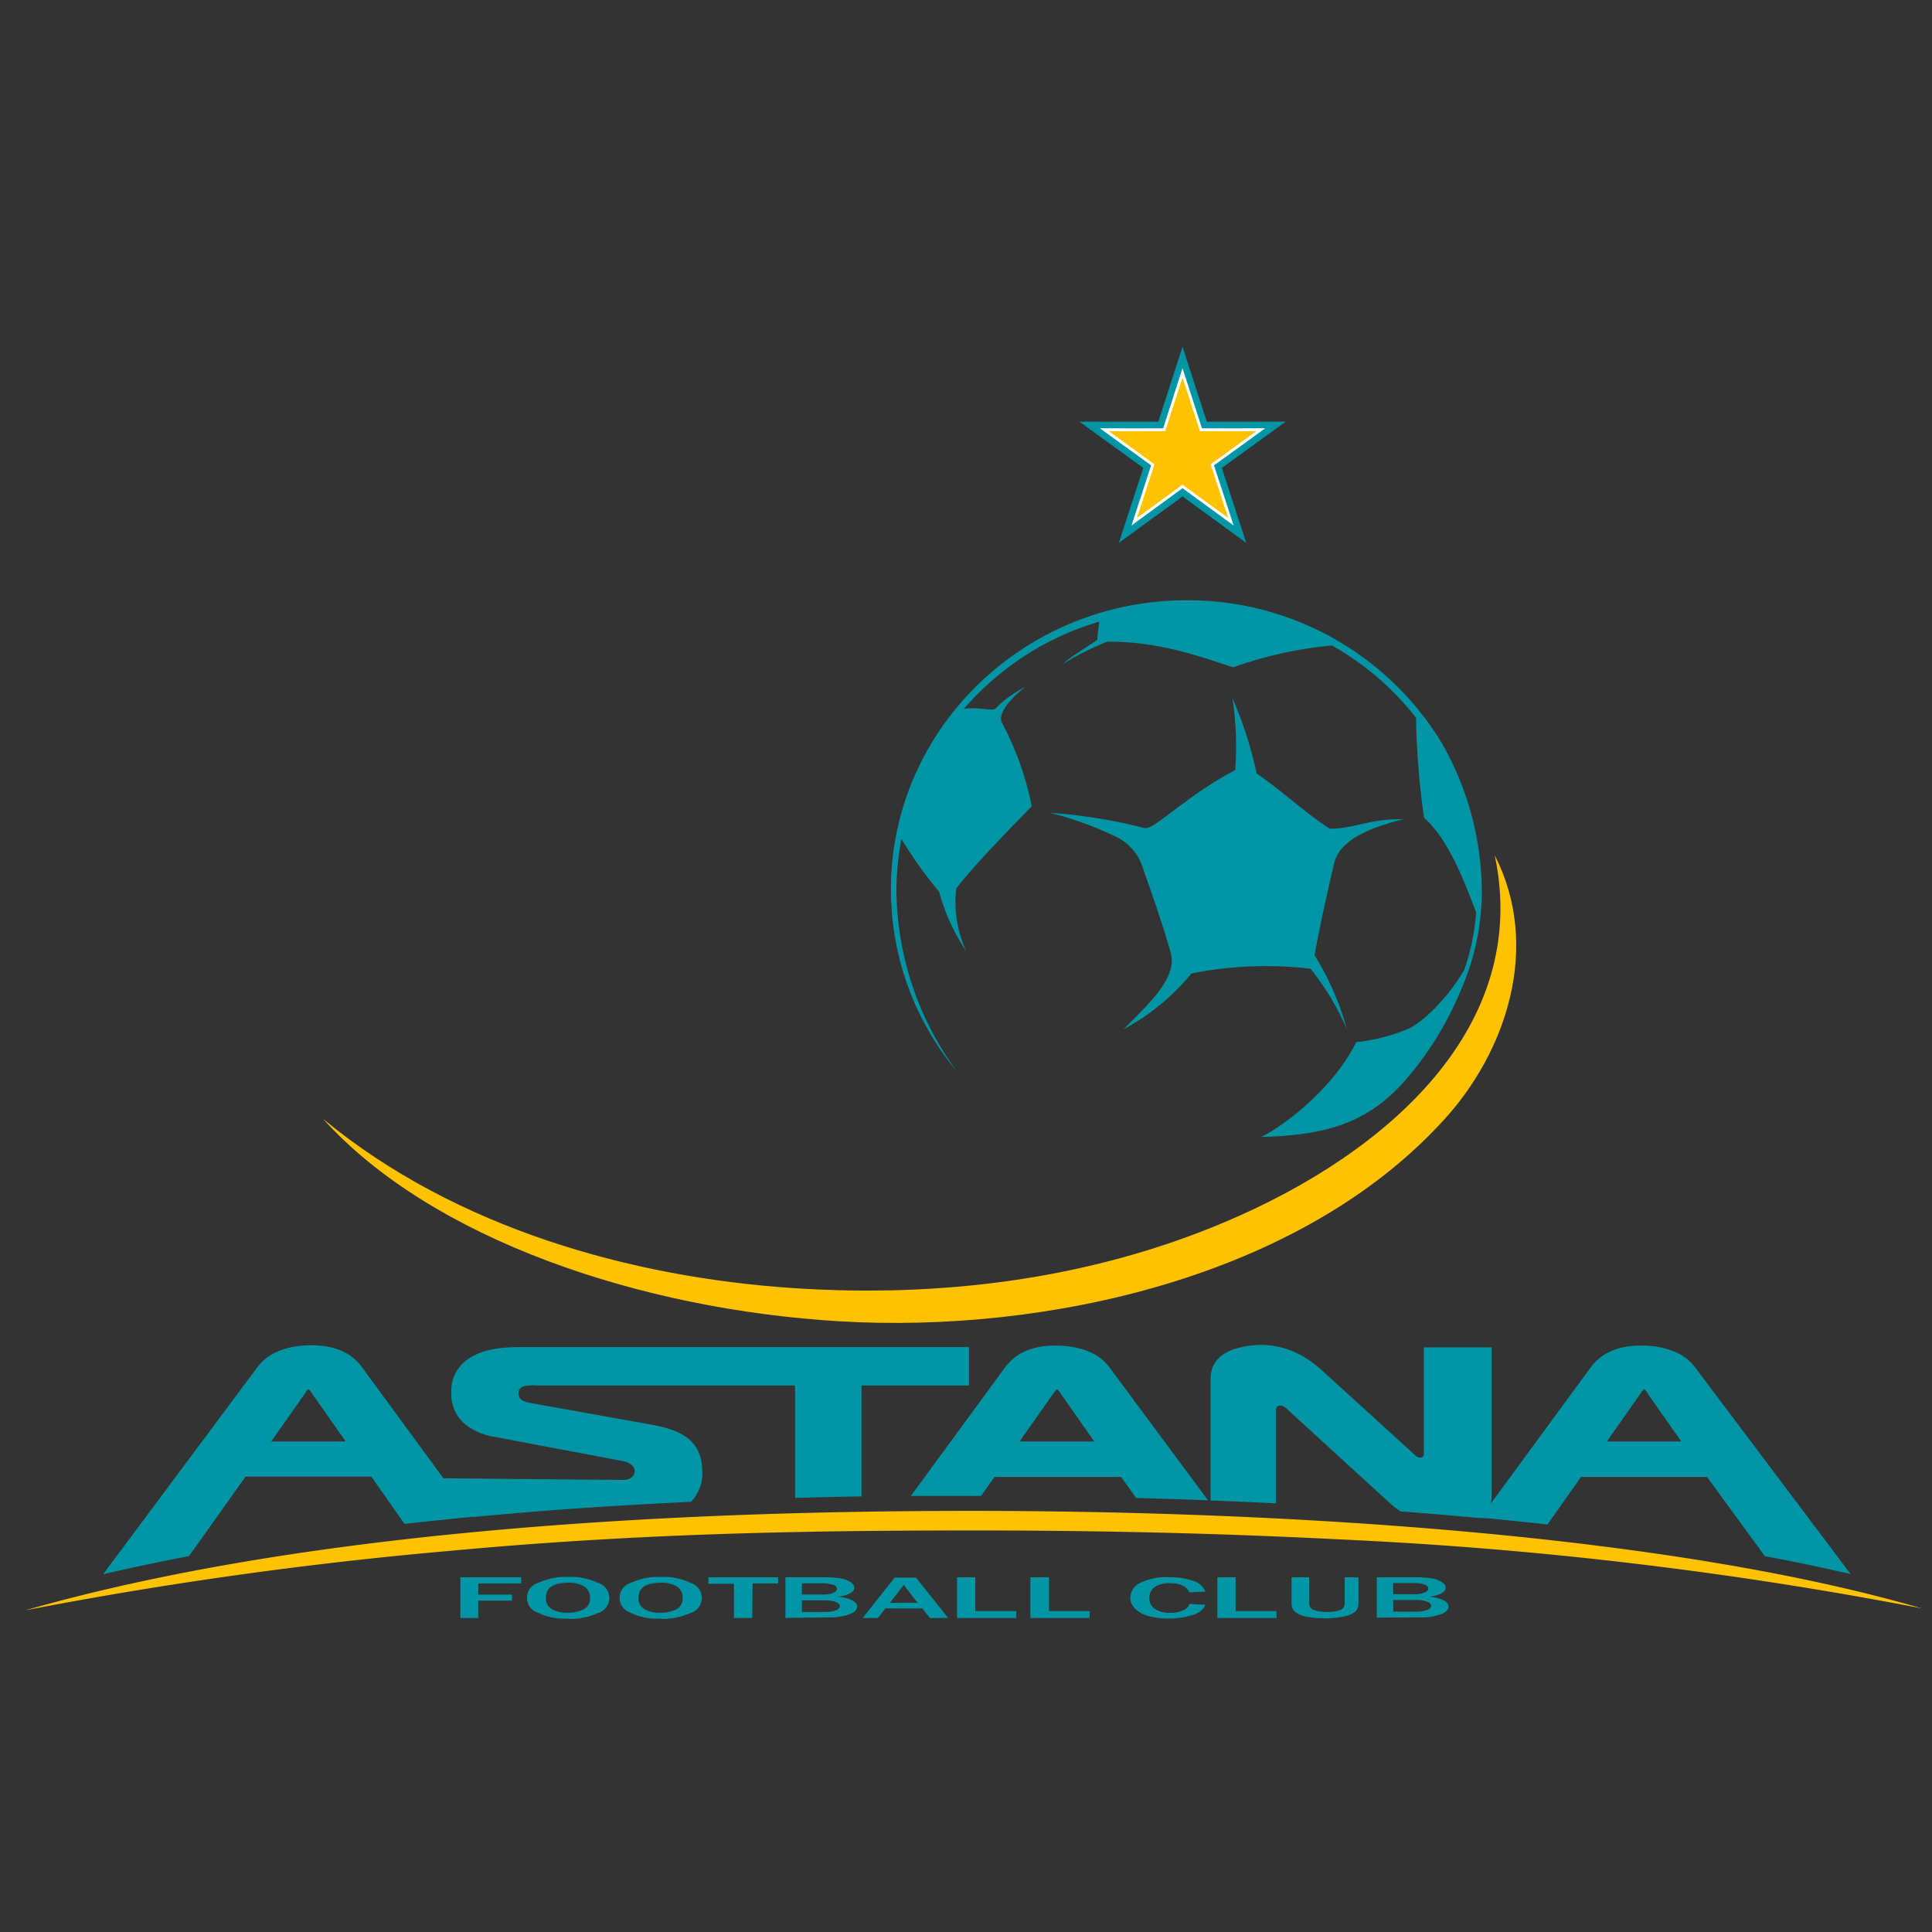 <svg id="Laag_1" data-name="Laag 1" xmlns="http://www.w3.org/2000/svg" viewBox="0 0 256 256"><rect x="0" y="0" width="256" height="256" fill="#333333" stroke="none"/><title>Voetbalpoules.nl | FC Astana | Design4les.nl</title><g id="Artboard"><path id="ball" d="M157.25,79.54A39.35,39.35,0,0,1,191,98.38a39.92,39.92,0,0,1,5.35,20.18,32.73,32.73,0,0,1-2.74,12.55,43.51,43.51,0,0,1-7.51,12.16c-4.81,5.41-10.18,7.17-19,7.38,2.37-1.09,9.3-5.93,12.61-12.56a24.62,24.62,0,0,0,7-1.81c1.44-.67,4.79-3.46,7.31-7.76a29.27,29.27,0,0,0,1.57-7.61c-1.64-4.43-3.81-9.87-6.9-12.55a106.47,106.47,0,0,1-1.06-13.25,37.24,37.24,0,0,0-11.14-9.58,53.69,53.69,0,0,0-13.08,2.89c-5.09-1.65-10-3.42-16.73-3.39A40.51,40.51,0,0,0,140.79,88c1.32-1.14,3-2.1,4.58-3.2l.28-2.43a37.78,37.78,0,0,0-17.92,11.55c1.78-.27,3.8.31,4.13,0a15.14,15.14,0,0,1,4-2.9c-1.53,1.16-3.8,3.41-3.07,4.81a40,40,0,0,1,3.92,11c-3.33,3.45-7.24,7.39-10,10.88a15.49,15.49,0,0,0,1.33,8.33,25.81,25.81,0,0,1-3.6-7.89,52.71,52.71,0,0,1-5-7,37.88,37.88,0,0,0-.66,7A41.05,41.05,0,0,0,126.82,142a37.65,37.65,0,0,1-8.77-24.15c0-21.16,17.56-38.31,39.2-38.31Zm-18.17,28.15a46,46,0,0,1,8.83,3.2,6.79,6.79,0,0,1,3.56,4.23c1.38,3.93,2.59,7.37,3.65,11.1.94,3.34-2.88,6.77-6.24,10.16a30.1,30.1,0,0,0,9-7.39,50.34,50.34,0,0,1,15.77-.63,34.43,34.43,0,0,1,4.81,8,37.2,37.2,0,0,0-4.28-9.8c.8-4.28,1.63-8,2.59-12.12.79-3.41,5.34-4.91,9.17-5.88-4.15-.16-6.72,1.29-9.71,1.25-3-1.84-6.09-4.84-9.71-7.31a53.8,53.8,0,0,0-3.21-10,42.36,42.36,0,0,1,.36,9.54,48.17,48.17,0,0,0-6.64,4.25c-2.83,2-4.57,3.68-5.48,3.41a68.3,68.3,0,0,0-12.47-2Z" style="fill:#0096a6;fill-rule:evenodd"/><path id="arrow" d="M42.82,148.27c17.67,14.59,41,20.95,62,22.39,19.53,1.34,39.4-1.07,57.53-8.75,21.73-9.2,40.51-26,35.71-48.58,6.17,12.06,1.59,26-6.79,35.12-19,20.83-52.69,28.25-80,26.63-26.52-1.57-54.12-10.92-68.45-26.81Z" style="fill:#ffc200;fill-rule:evenodd"/><path id="line" d="M3.34,213.38a548.63,548.63,0,0,1,56.24-7.88c25.91-2.41,48.27-2.68,68.69-2.71,16.2,0,32.08.31,49.28,1.19a534.53,534.53,0,0,1,77.11,9.14c-33.58-9.77-84.18-12.92-126.11-12.92S39.29,203.08,3.34,213.38Z" style="fill:#ffc200;fill-rule:evenodd"/><path id="fc" d="M63.37,214.39H61V209h8.05v.82H63.37v1.47h4.47v.8H63.37Zm11.86.08a8.12,8.12,0,0,1-4-.8,2.06,2.06,0,0,1,.08-3.93,8.67,8.67,0,0,1,4-.79,8.28,8.28,0,0,1,3.92.79,2.08,2.08,0,0,1,0,4,8.77,8.77,0,0,1-4,.76Zm0-.78a4.58,4.58,0,0,0,2.09-.43,1.56,1.56,0,0,0,.86-1.56,1.71,1.71,0,0,0-.71-1.45,3.77,3.77,0,0,0-2.2-.52c-2,0-2.94.67-2.94,2a1.65,1.65,0,0,0,.75,1.47,3.89,3.89,0,0,0,2.15.49Zm12.27.78a8.12,8.12,0,0,1-4-.8,2.06,2.06,0,0,1,.09-3.93,8.6,8.6,0,0,1,4-.79,8.28,8.28,0,0,1,3.92.79,2.08,2.08,0,0,1-.05,4,8.77,8.77,0,0,1-4,.76Zm0-.78a4.58,4.58,0,0,0,2.09-.43,1.56,1.56,0,0,0,.86-1.56,1.71,1.71,0,0,0-.71-1.45,3.77,3.77,0,0,0-2.2-.52c-2,0-2.94.67-2.94,2a1.65,1.65,0,0,0,.75,1.47,3.89,3.89,0,0,0,2.15.49Zm12.18.7H97.25v-4.53H93.87V209h9.23v.82H99.72Zm4.39,0V209h5a15.3,15.3,0,0,1,2.09.11,3.65,3.65,0,0,1,1.43.46c.41.23.61.5.61.81s-.21.56-.62.78a4.59,4.59,0,0,1-1.69.41,5.48,5.48,0,0,1,2,.46c.46.24.69.53.69.86s-.32.76-1,1a8,8,0,0,1-3,.42Zm2.18-3.11h2.8a3.53,3.53,0,0,0,1.35-.21c.34-.15.5-.33.5-.55s-.19-.43-.57-.54a4.41,4.41,0,0,0-1.33-.18h-2.75v1.48Zm0,2.31h3a4.23,4.23,0,0,0,1.48-.21c.37-.14.55-.33.55-.56s-.19-.41-.56-.56a4.22,4.22,0,0,0-1.46-.21h-3v1.54Zm19.42.8h-2.45l-1-1.27h-4.9l-1,1.27h-2l4.22-5.35h2.83l4.27,5.35Zm-4.09-2L119.77,210l-1.86,2.39Zm13.07,2h-7.84V209h2.42v4.48h5.42Zm9.71,0h-7.83V209H139v4.48h5.42Zm13.2-1.86,2.12.1c-.13.53-.63,1-1.48,1.32a11,11,0,0,1-6.17.15,3.94,3.94,0,0,1-1.67-1,2,2,0,0,1-.59-1.39,2.27,2.27,0,0,1,1.38-2A7.89,7.89,0,0,1,155,209a8.9,8.9,0,0,1,3.15.49,2.5,2.5,0,0,1,1.58,1.41l-2.12.09c-.39-.81-1.26-1.21-2.6-1.21a3.5,3.5,0,0,0-2,.5,1.7,1.7,0,0,0-.71,1.46,1.65,1.65,0,0,0,.76,1.47,3.61,3.61,0,0,0,2,.5,4,4,0,0,0,1.71-.33c.48-.23.74-.49.81-.8Zm11.58,1.86h-7.83V209h2.42v4.48h5.41ZM180,209v3.44a1.45,1.45,0,0,1-.37,1.07,3.23,3.23,0,0,1-1.44.65,10.85,10.85,0,0,1-2.61.27,12,12,0,0,1-2.56-.23,3.23,3.23,0,0,1-1.44-.65,1.37,1.37,0,0,1-.44-1V209h2.34v3.44a.89.89,0,0,0,.71.92,5.3,5.3,0,0,0,1.63.23,5,5,0,0,0,1.72-.24.89.89,0,0,0,.64-.91V209Zm2.43,5.35V209h5a15.3,15.3,0,0,1,2.09.11,3.65,3.65,0,0,1,1.43.46c.41.23.61.5.61.81s-.2.56-.61.78a4.65,4.65,0,0,1-1.7.41,5.43,5.43,0,0,1,2,.46c.46.24.69.53.69.86s-.32.76-1,1a7.92,7.92,0,0,1-3,.42Zm2.17-3.11h2.8a3.59,3.59,0,0,0,1.36-.21c.33-.15.5-.33.5-.55s-.2-.43-.57-.54a4.48,4.48,0,0,0-1.34-.18h-2.75v1.48Zm0,2.31h3a4.29,4.29,0,0,0,1.49-.21c.36-.14.54-.33.54-.56s-.19-.41-.55-.56a4.24,4.24,0,0,0-1.47-.21h-3v1.54Z" style="fill:#0096a6"/><path id="astana" d="M130,198.21l1.78-2.51h16.77l2,2.79c3.17.08,6.35.19,9.52.31l-13.09-17.66c-1.36-1.84-3.84-2.76-6.72-2.84-3.24-.08-5.6.85-7.11,2.92l-12.45,17q4,0,7.92,0Zm9.65-13.62c0-.05.07-.12.12-.2a1.39,1.39,0,0,1,.15-.19.35.35,0,0,1,.15-.09.3.3,0,0,1,.15.09c0,.06.11.12.16.19s.08.15.12.2L145,191H135.1l4.51-6.42ZM205.05,202h0q-4.1-.45-8.19-.84h-.71c-3.52-.33-7-.62-10.56-.89a12,12,0,0,1-1.5-1.17l-13.46-12.31c-.12-.11-.26-.23-.42-.35a.83.83,0,0,0-.48-.19l-.23,0a.52.52,0,0,0-.28.17.62.62,0,0,0-.14.45V199.2q-4.34-.21-8.67-.38V182.69c0-2.69,2.11-4,5.32-4.4,3.86-.44,7,1,9.66,3.5l11.88,10.81c.12.11.25.24.39.35a.78.78,0,0,0,.5.19.54.54,0,0,0,.37-.11.36.36,0,0,0,.13-.22.9.9,0,0,0,0-.21V178.53h9v19.19a9.77,9.77,0,0,1-.11,1.5l13.2-18c1.52-2.07,3.88-3,7.11-2.92,2.88.08,5.35,1,6.72,2.84l20.64,27.44c-3.76-.88-7.56-1.67-11.37-2.38l-7.66-10.5H209.49Zm12.38-17.43h0L212.92,191h9.86l-4.51-6.42-.11-.2c0-.07-.11-.13-.16-.19a.17.17,0,0,0-.3,0c0,.06-.11.12-.16.19ZM62.5,201h0l0,0q-4.46.42-8.89.93l-4.4-6.27H32.54l-7.49,10.53q-5.72,1.1-11.39,2.41l20.49-27.5c1.36-1.84,3.84-2.76,6.72-2.84,3.23-.08,5.59.85,7.11,2.92l10.78,14.7,23.81.22c1,0,1.56-.54,1.53-1.25s-.95-1.13-1.57-1.25l-16.91-3.19a8.35,8.35,0,0,1-4-1.7,5.2,5.2,0,0,1-1.82-4.2,5.08,5.08,0,0,1,1.81-4.12c2.36-1.89,5.46-1.9,8.32-1.9H128.4v5.09H114.16v14.7c-2.94.05-5.87.12-8.81.2v-14.9H71.09a6,6,0,0,0-1.74.12.92.92,0,0,0-.63.72c-.07,1.06.57,1.25,1.47,1.46.42.09,1,.18,1.42.26l14.65,2.62c4,.71,6.68,2.1,6.79,6A5.48,5.48,0,0,1,91.56,199q-3.82.18-7.63.4Q73.37,200,62.82,201ZM41.3,184.59a1.17,1.17,0,0,1-.12-.2c0-.07-.11-.13-.16-.19a.17.17,0,0,0-.3,0c0,.06-.11.12-.16.19l-.11.2L35.94,191H45.8l-4.5-6.42Z" style="fill:#0096a6"/><polygon id="Path" points="156.69 65.78 148.25 71.94 151.49 62 143.02 55.87 153.48 55.88 156.69 45.94 159.91 55.88 170.37 55.87 161.9 62 165.14 71.94 156.69 65.78" style="fill:#0096a6;fill-rule:evenodd"/><polygon id="Star" points="156.69 64.69 163.46 69.63 160.86 61.66 167.65 56.75 159.27 56.76 156.69 48.79 154.12 56.76 145.74 56.75 152.53 61.66 149.93 69.63 156.69 64.69" style="fill:#fff"/><polygon points="156.69 64.23 162.74 68.63 160.42 61.52 166.48 57.13 159 57.14 156.69 50.02 154.39 57.14 146.91 57.13 152.97 61.52 150.65 68.63 156.69 64.23" style="fill:#ffc200"/></g></svg>